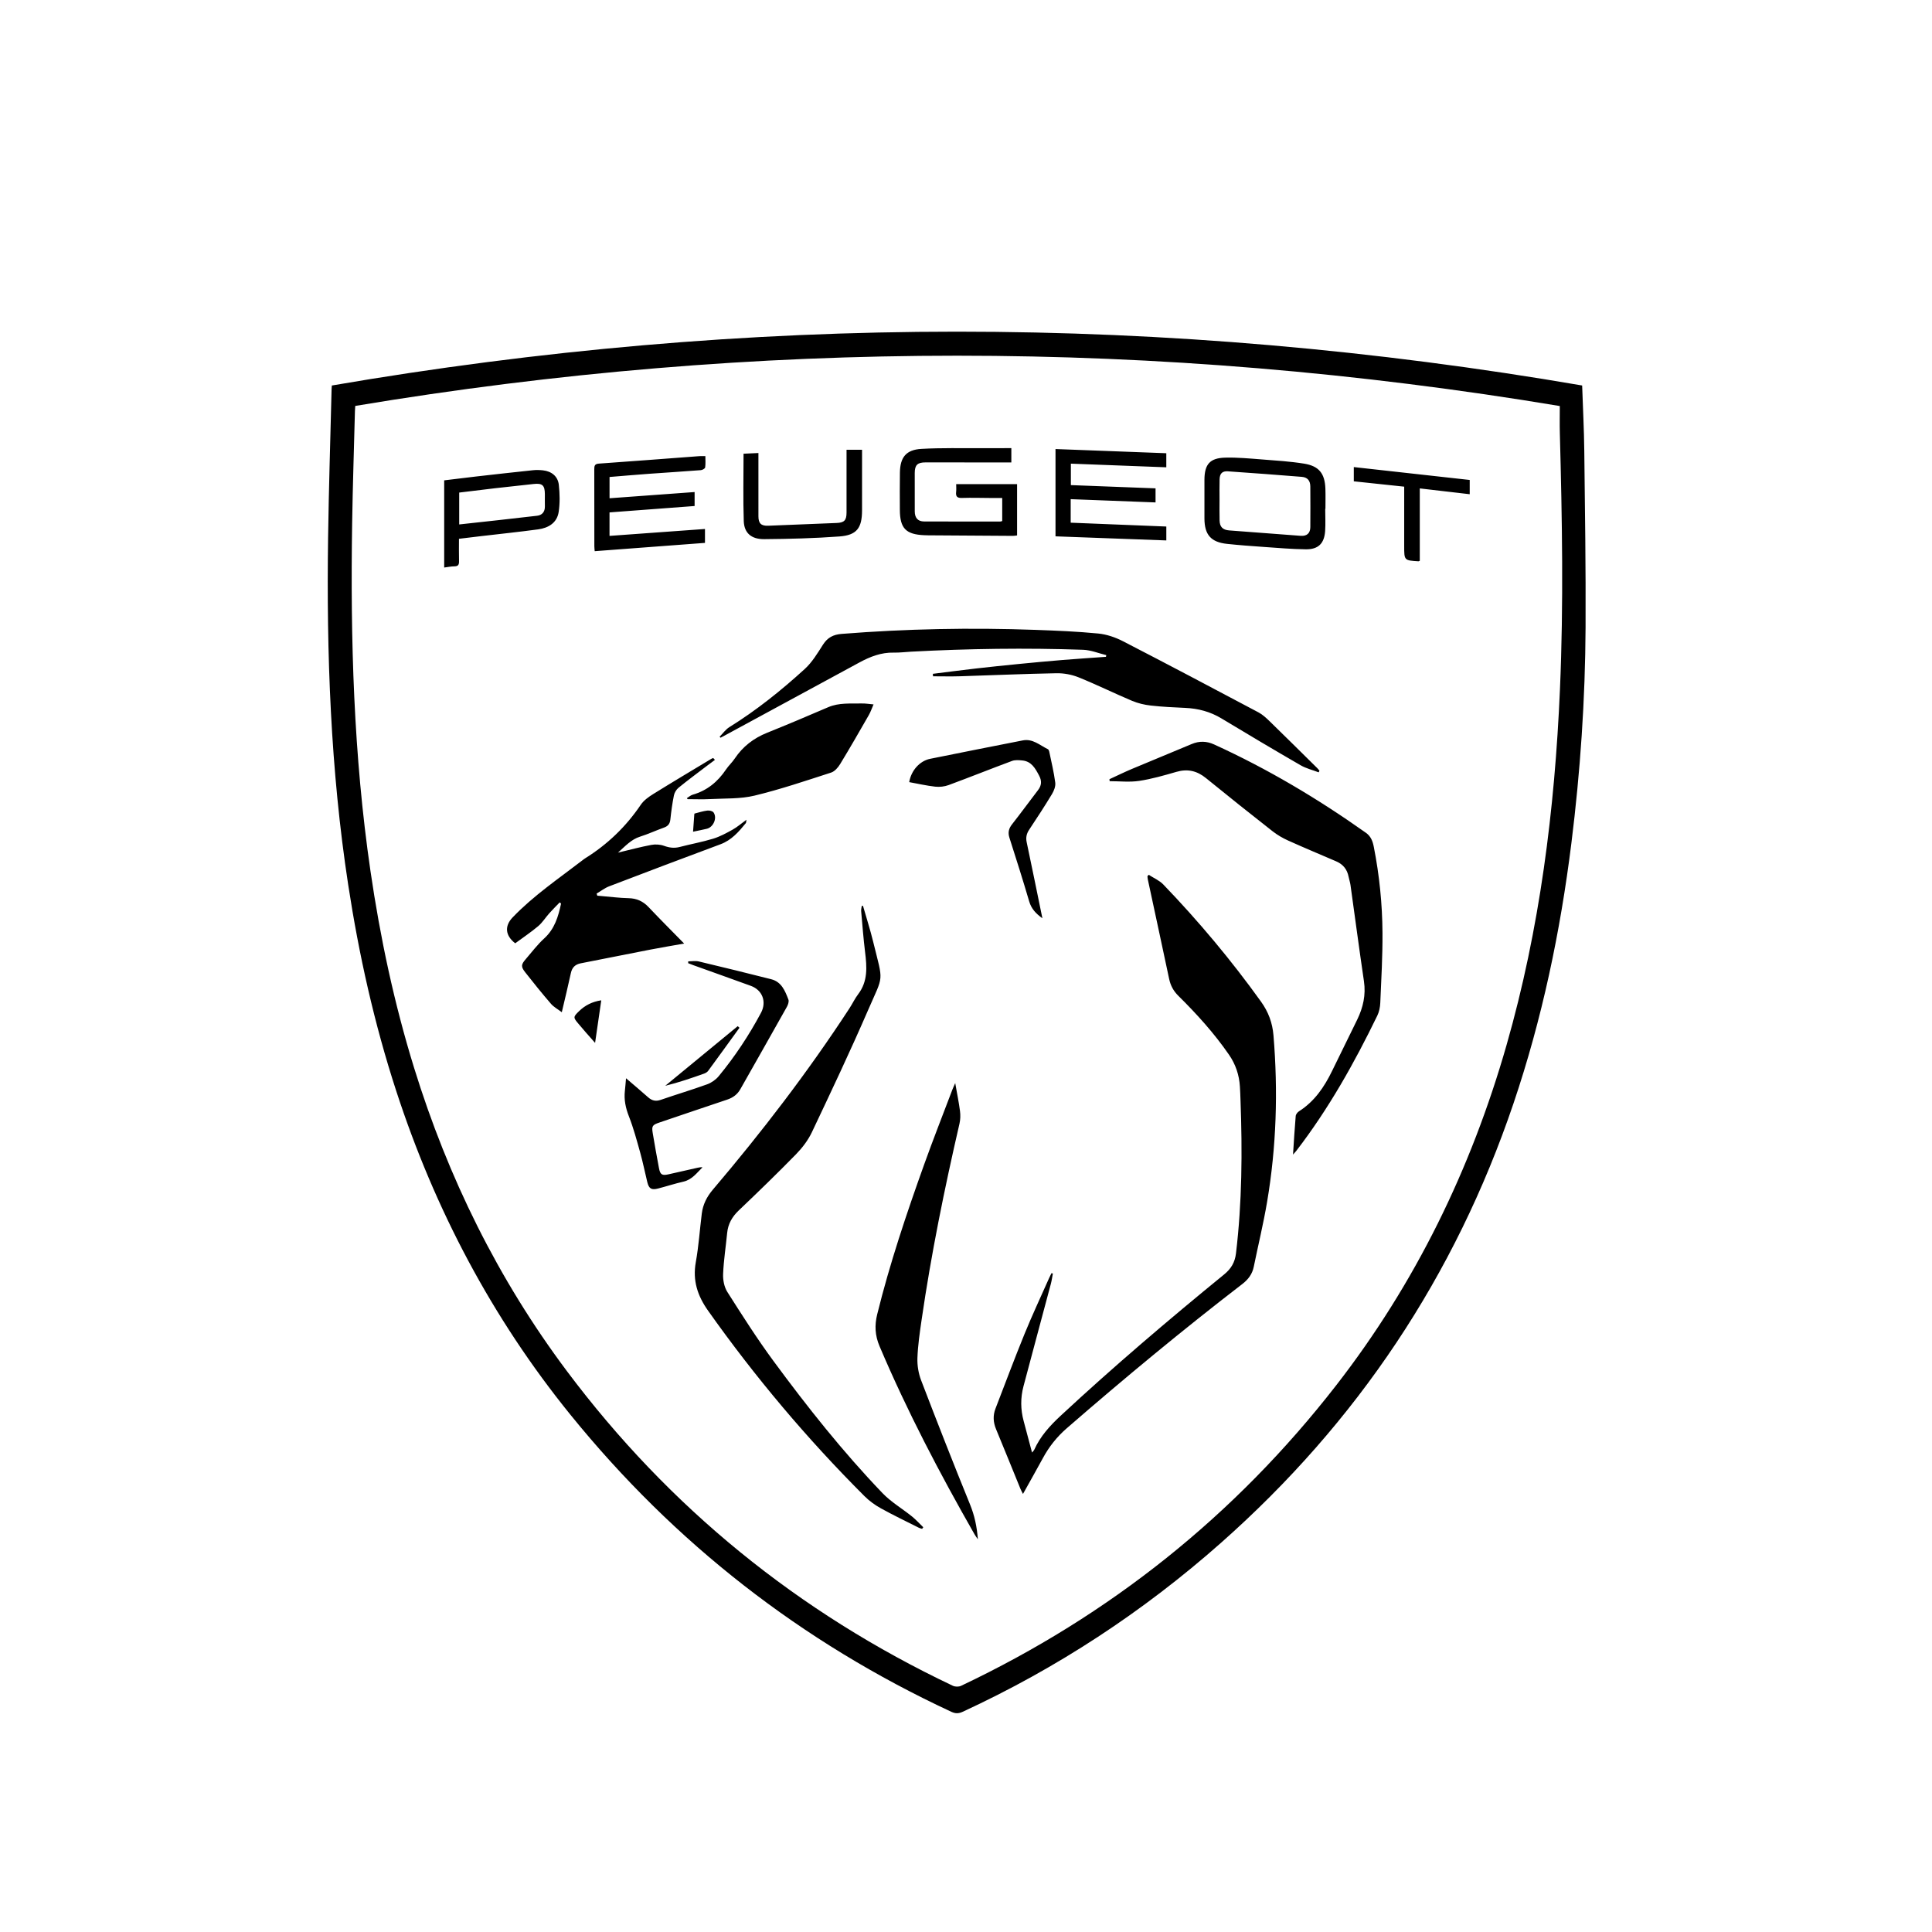 <?xml version="1.0" encoding="utf-8"?>
<!-- Generator: Adobe Illustrator 15.0.0, SVG Export Plug-In . SVG Version: 6.00 Build 0)  -->
<!DOCTYPE svg PUBLIC "-//W3C//DTD SVG 1.1//EN" "http://www.w3.org/Graphics/SVG/1.1/DTD/svg11.dtd">
<svg version="1.1" id="Vrstva_1" xmlns="http://www.w3.org/2000/svg" xmlns:xlink="http://www.w3.org/1999/xlink" x="0px" y="0px"
	 width="283px" height="283px" viewBox="0 0 283 283" enable-background="new 0 0 283 283" xml:space="preserve">
<g>
	<g>
		<path fill-rule="evenodd" clip-rule="evenodd" d="M52.038,59.46c-0.018,0.269-0.042,0.51-0.047,0.751
			c-0.139,5.467-0.322,10.934-0.408,16.403c-0.266,17.047,0.212,34.057,2.682,50.962c1.428,9.778,3.477,19.414,6.397,28.859
			c4.967,16.062,12.292,30.945,22.384,44.413c15.018,20.041,33.912,35.362,56.534,46.088c0.329,0.155,0.859,0.163,1.185,0.009
			c21.795-10.328,40.153-24.964,54.955-44.014c11.621-14.955,19.757-31.672,24.96-49.85c4.877-17.041,7.061-34.485,7.824-52.142
			c0.54-12.487,0.317-24.975-0.018-37.462c-0.037-1.328-0.006-2.657-0.006-4C169.542,49.647,110.809,49.648,52.038,59.46
			L52.038,59.46L52.038,59.46z M231.754,56.467c0.109,3.253,0.277,6.432,0.313,9.612c0.102,8.597,0.229,17.196,0.188,25.792
			c-0.05,10.591-0.767,21.145-2.08,31.658c-1.621,12.979-4.285,25.721-8.486,38.125c-8.559,25.267-22.883,46.692-42.854,64.356
			c-11.4,10.084-23.998,18.346-37.82,24.733c-0.595,0.276-1.062,0.28-1.663,0.002c-21.956-10.206-40.563-24.715-55.799-43.52
			c-11.492-14.184-19.858-30.07-25.509-47.408c-3.216-9.867-5.468-19.958-7.039-30.209c-2.585-16.862-3.188-33.837-2.946-50.859
			c0.102-7.263,0.338-14.524,0.514-21.787c0.003-0.135,0.019-0.268,0.036-0.493c30.299-5.206,60.81-7.883,91.554-7.887
			C170.91,48.58,201.424,51.257,231.754,56.467L231.754,56.467z M168.267,128.142c0.718,0.466,1.556,0.817,2.134,1.417
			c5.174,5.379,9.955,11.088,14.31,17.157c1.081,1.506,1.675,3.095,1.829,4.951c0.678,8.176,0.434,16.313-0.937,24.398
			c-0.539,3.185-1.306,6.33-1.952,9.496c-0.22,1.071-0.809,1.854-1.666,2.515c-8.8,6.77-17.341,13.854-25.723,21.134
			c-1.443,1.254-2.59,2.695-3.492,4.363c-0.933,1.72-1.899,3.42-2.922,5.259c-0.149-0.295-0.275-0.507-0.367-0.733
			c-1.193-2.916-2.369-5.839-3.576-8.749c-0.418-1.006-0.48-1.997-0.088-3.012c1.41-3.646,2.775-7.312,4.252-10.931
			c1.128-2.766,2.399-5.473,3.609-8.205c0.105-0.239,0.229-0.472,0.344-0.708c0.066,0.017,0.135,0.033,0.203,0.051
			c-0.096,0.499-0.161,1.007-0.291,1.497c-1.334,5.011-2.689,10.018-4.016,15.03c-0.446,1.688-0.432,3.388,0.027,5.08
			c0.404,1.489,0.793,2.981,1.229,4.62c0.176-0.221,0.273-0.302,0.32-0.407c0.885-1.978,2.301-3.528,3.871-4.987
			c7.738-7.187,15.775-14.027,23.953-20.703c1.014-0.828,1.572-1.764,1.729-3.077c0.891-7.453,0.939-14.926,0.664-22.41
			c-0.023-0.68-0.047-1.359-0.09-2.038c-0.107-1.691-0.622-3.237-1.59-4.644c-2.17-3.152-4.725-5.97-7.438-8.651
			c-0.703-0.695-1.132-1.493-1.336-2.46c-1.029-4.864-2.084-9.723-3.126-14.584c-0.033-0.154-0.037-0.314-0.053-0.472
			C168.142,128.273,168.203,128.208,168.267,128.142L168.267,128.142z M126.41,132.683c0.502,1.758,1.062,3.502,1.496,5.276
			c1.497,6.122,1.572,4.651-0.773,10.058c-2.603,6.003-5.406,11.922-8.21,17.835c-0.559,1.177-1.399,2.28-2.314,3.218
			c-2.737,2.8-5.55,5.528-8.388,8.227c-0.98,0.933-1.576,1.973-1.707,3.313c-0.195,2.001-0.51,3.996-0.593,6.001
			c-0.037,0.875,0.158,1.906,0.618,2.632c2.169,3.416,4.345,6.839,6.743,10.095c4.968,6.748,10.174,13.317,15.982,19.371
			c1.262,1.315,2.896,2.271,4.328,3.426c0.59,0.477,1.103,1.051,1.65,1.579c-0.057,0.078-0.115,0.154-0.173,0.231
			c-0.154-0.05-0.317-0.08-0.459-0.151c-1.868-0.942-3.758-1.844-5.585-2.857c-0.868-0.481-1.705-1.091-2.406-1.791
			c-8.408-8.401-16.035-17.46-22.904-27.162c-1.542-2.177-2.28-4.414-1.794-7.104c0.424-2.349,0.579-4.746,0.877-7.119
			c0.167-1.326,0.732-2.456,1.612-3.492c7.192-8.462,13.943-17.259,20.015-26.566c0.445-0.682,0.793-1.435,1.284-2.079
			c1.438-1.891,1.274-4.002,1.007-6.167c-0.245-1.989-0.395-3.99-0.572-5.985c-0.022-0.251,0.053-0.51,0.083-0.766L126.41,132.683
			L126.41,132.683z M193.16,113.133c-0.887-0.34-1.837-0.569-2.648-1.038c-3.881-2.245-7.738-4.531-11.575-6.85
			c-1.653-1-3.423-1.469-5.333-1.553c-1.685-0.074-3.373-0.155-5.047-0.345c-0.928-0.105-1.875-0.328-2.733-0.69
			c-2.627-1.108-5.188-2.374-7.831-3.441c-1.002-0.404-2.158-0.619-3.237-0.6c-4.704,0.085-9.407,0.299-14.112,0.443
			c-1.324,0.041-2.649,0.006-3.974,0.006c-0.009-0.121-0.018-0.243-0.026-0.364c2.094-0.26,4.187-0.536,6.283-0.777
			c2.107-0.241,4.217-0.459,6.328-0.667c2.139-0.21,4.277-0.41,6.42-0.585c2.107-0.172,4.217-0.309,6.328-0.461
			c0.014-0.082,0.028-0.166,0.042-0.248c-1.129-0.272-2.252-0.744-3.39-0.783c-8.406-0.292-16.813-0.17-25.212,0.277
			c-0.842,0.045-1.685,0.157-2.525,0.137c-1.836-0.042-3.459,0.591-5.031,1.444c-6.52,3.538-13.042,7.073-19.564,10.609
			c-0.257,0.139-0.516,0.277-0.773,0.416c-0.047-0.05-0.094-0.1-0.141-0.149c0.474-0.475,0.877-1.063,1.432-1.408
			c3.97-2.462,7.597-5.374,11.036-8.509c1.079-0.984,1.875-2.312,2.671-3.563c0.668-1.047,1.506-1.483,2.735-1.581
			c9.451-0.749,18.911-0.931,28.383-0.59c3.071,0.11,6.148,0.236,9.204,0.534c1.236,0.121,2.512,0.557,3.623,1.13
			c6.643,3.422,13.244,6.918,19.844,10.419c0.611,0.325,1.148,0.826,1.652,1.316c2.34,2.276,4.657,4.577,6.981,6.87
			c0.11,0.11,0.204,0.236,0.307,0.354C193.238,112.97,193.199,113.051,193.16,113.133L193.16,113.133z M82.292,148.27
			c-0.595-0.453-1.185-0.766-1.589-1.236c-1.295-1.503-2.544-3.047-3.767-4.608c-0.652-0.833-0.612-1.138,0.07-1.927
			c0.89-1.029,1.714-2.133,2.714-3.043c1.532-1.395,2.057-3.199,2.464-5.094c-0.065-0.062-0.129-0.123-0.194-0.184
			c-0.513,0.534-1.041,1.053-1.533,1.605c-0.551,0.617-0.997,1.351-1.62,1.877c-1.075,0.906-2.252,1.691-3.367,2.513
			c-1.474-1.135-1.585-2.534-0.381-3.79c3.068-3.201,6.73-5.674,10.219-8.36c0.13-0.1,0.257-0.203,0.395-0.289
			c3.276-2.037,5.989-4.643,8.156-7.847c0.437-0.648,1.153-1.158,1.835-1.582c2.816-1.75,5.667-3.443,8.507-5.155
			c0.083-0.051,0.182-0.078,0.273-0.115c0.083,0.091,0.169,0.182,0.251,0.273c-0.399,0.296-0.801,0.588-1.196,0.89
			c-1.384,1.055-2.785,2.092-4.134,3.189c-0.323,0.263-0.596,0.714-0.679,1.123c-0.237,1.169-0.395,2.358-0.523,3.546
			c-0.068,0.627-0.354,0.964-0.937,1.172c-1.176,0.419-2.314,0.952-3.504,1.326c-1.285,0.405-2.122,1.352-3.236,2.342
			c1.771-0.42,3.313-0.838,4.878-1.132c0.601-0.113,1.3-0.072,1.871,0.133c0.778,0.28,1.493,0.378,2.295,0.169
			c1.63-0.424,3.295-0.724,4.903-1.214c0.994-0.303,1.936-0.815,2.85-1.325c0.679-0.378,1.277-0.904,2.023-1.446
			c-0.045,0.259-0.025,0.414-0.092,0.497c-1.035,1.267-2.084,2.488-3.705,3.09c-5.446,2.024-10.881,4.082-16.308,6.16
			c-0.652,0.25-1.226,0.704-1.836,1.063c0.031,0.103,0.063,0.207,0.096,0.31c0.248,0.021,0.496,0.045,0.745,0.066
			c1.273,0.105,2.545,0.272,3.821,0.298c1.196,0.023,2.13,0.443,2.949,1.309c1.658,1.754,3.368,3.459,5.208,5.338
			c-1.808,0.323-3.397,0.586-4.978,0.892c-3.387,0.656-6.77,1.338-10.155,2c-0.811,0.158-1.278,0.594-1.458,1.426
			C83.224,144.385,82.769,146.229,82.292,148.27L82.292,148.27z M162.512,114.138c1.102-0.505,2.188-1.041,3.305-1.51
			c2.902-1.224,5.822-2.408,8.723-3.633c1.125-0.476,2.2-0.452,3.307,0.054c7.841,3.576,15.21,7.96,22.234,12.94
			c0.736,0.522,0.994,1.242,1.155,2.064c0.817,4.148,1.243,8.345,1.271,12.563c0.023,3.423-0.175,6.849-0.322,10.272
			c-0.026,0.636-0.161,1.318-0.438,1.887c-3.363,6.934-7.125,13.634-11.835,19.764c-0.126,0.163-0.271,0.313-0.509,0.585
			c0.131-1.987,0.234-3.818,0.393-5.646c0.021-0.247,0.258-0.553,0.482-0.695c2.263-1.441,3.7-3.548,4.844-5.906
			c1.22-2.516,2.472-5.018,3.69-7.534c0.858-1.771,1.276-3.606,0.98-5.608c-0.695-4.702-1.315-9.416-1.976-14.123
			c-0.057-0.402-0.197-0.792-0.275-1.191c-0.205-1.074-0.813-1.821-1.811-2.25c-2.343-1.011-4.701-1.991-7.027-3.041
			c-0.808-0.364-1.598-0.821-2.294-1.367c-3.274-2.568-6.53-5.16-9.757-7.787c-1.313-1.068-2.688-1.39-4.328-0.916
			c-1.799,0.521-3.614,1.046-5.459,1.325c-1.411,0.211-2.879,0.042-4.322,0.042C162.532,114.33,162.521,114.234,162.512,114.138
			L162.512,114.138z M139.921,158.653c0.268,1.532,0.535,2.812,0.701,4.104c0.078,0.604,0.058,1.255-0.079,1.848
			c-2.195,9.511-4.143,19.067-5.546,28.729c-0.27,1.856-0.545,3.723-0.613,5.592c-0.039,1.083,0.155,2.248,0.543,3.263
			c2.332,6.086,4.709,12.154,7.166,18.191c0.654,1.607,1.004,3.225,1.146,5.099c-0.224-0.334-0.369-0.522-0.487-0.728
			c-5.112-8.949-9.891-18.064-13.919-27.563c-0.665-1.566-0.739-3.054-0.338-4.675c1.841-7.449,4.283-14.708,6.868-21.921
			c1.32-3.681,2.754-7.32,4.14-10.979C139.597,159.367,139.714,159.129,139.921,158.653L139.921,158.653z M100.614,116.913
			c0.284-0.173,0.546-0.418,0.853-0.506c2.111-0.602,3.673-1.898,4.88-3.694c0.378-0.562,0.896-1.03,1.271-1.592
			c1.187-1.774,2.778-2.994,4.758-3.789c2.996-1.204,5.97-2.463,8.937-3.74c1.59-0.684,3.255-0.509,4.903-0.548
			c0.579-0.013,1.161,0.088,1.741,0.137c-0.231,0.528-0.416,1.083-0.701,1.579c-1.378,2.404-2.758,4.809-4.199,7.175
			c-0.306,0.502-0.796,1.065-1.319,1.234c-3.719,1.199-7.43,2.462-11.223,3.375c-2.083,0.501-4.318,0.389-6.488,0.505
			c-1.1,0.059-2.207,0.01-3.309,0.01L100.614,116.913L100.614,116.913z M91.701,157.944c1.14,0.978,2.198,1.861,3.228,2.779
			c0.56,0.499,1.117,0.64,1.857,0.383c2.258-0.782,4.551-1.463,6.797-2.275c0.63-0.228,1.267-0.675,1.693-1.19
			c2.377-2.88,4.433-5.985,6.193-9.279c0.86-1.612,0.221-3.331-1.478-3.951c-2.808-1.023-5.622-2.021-8.434-3.031
			c-0.252-0.091-0.501-0.193-0.75-0.29c0.001-0.09,0.002-0.181,0.002-0.272c0.52,0,1.063-0.101,1.554,0.016
			c3.541,0.84,7.075,1.71,10.602,2.603c1.515,0.385,2.032,1.704,2.519,2.973c0.112,0.291-0.048,0.764-0.223,1.075
			c-2.259,4.03-4.543,8.046-6.819,12.066c-0.437,0.773-1.087,1.242-1.931,1.524c-3.299,1.098-6.587,2.228-9.881,3.338
			c-1.069,0.361-1.194,0.512-1.016,1.577c0.286,1.715,0.592,3.428,0.916,5.137c0.175,0.926,0.446,1.095,1.35,0.897
			c1.433-0.314,2.862-0.647,4.293-0.97c0.23-0.052,0.464-0.093,0.732-0.068c-0.845,0.828-1.531,1.813-2.798,2.102
			c-1.243,0.282-2.459,0.68-3.695,1.002c-0.989,0.258-1.356,0.039-1.597-0.938c-0.35-1.424-0.633-2.865-1.027-4.278
			c-0.503-1.803-0.988-3.62-1.667-5.357c-0.48-1.229-0.733-2.424-0.589-3.721C91.597,159.229,91.637,158.659,91.701,157.944
			L91.701,157.944z M152.691,134.508c-0.967-0.688-1.618-1.399-1.934-2.469c-0.916-3.124-1.904-6.228-2.896-9.33
			c-0.242-0.756-0.105-1.341,0.379-1.958c1.292-1.646,2.524-3.337,3.798-4.997c0.54-0.704,0.597-1.349,0.159-2.168
			c-0.566-1.066-1.12-2.07-2.467-2.196c-0.49-0.046-1.041-0.093-1.485,0.072c-3.104,1.153-6.178,2.387-9.285,3.534
			c-0.604,0.223-1.319,0.306-1.96,0.236c-1.282-0.143-2.548-0.435-3.817-0.665c0.281-1.709,1.546-3.109,3.061-3.415
			c4.524-0.911,9.051-1.817,13.583-2.699c1.449-0.283,2.493,0.718,3.668,1.289c0.1,0.049,0.17,0.219,0.197,0.345
			c0.313,1.515,0.684,3.024,0.882,4.554c0.069,0.533-0.185,1.188-0.479,1.673c-1.065,1.766-2.195,3.497-3.338,5.216
			c-0.388,0.583-0.516,1.145-0.368,1.839C151.164,127.033,151.908,130.703,152.691,134.508L152.691,134.508z M156.834,73.117v3.446
			c4.66,0.188,9.317,0.375,14.008,0.563v2.036c-5.4-0.2-10.792-0.398-16.231-0.599V65.776c5.415,0.205,10.805,0.408,16.229,0.613
			v2.061c-4.652-0.178-9.283-0.355-13.979-0.534v3.143c4.103,0.157,8.218,0.314,12.404,0.474v2.063
			C165.111,73.436,160.994,73.278,156.834,73.117L156.834,73.117z M89.283,75.058v3.44c4.667-0.339,9.29-0.674,13.982-1.013v2.037
			c-5.384,0.405-10.739,0.808-16.153,1.215c-0.02-0.266-0.052-0.502-0.052-0.74c-0.002-3.752,0.004-7.506-0.009-11.258
			c-0.001-0.499,0.054-0.785,0.674-0.829c4.909-0.345,9.814-0.727,14.72-1.094c0.243-0.018,0.487-0.003,0.877-0.003
			c0,0.553,0.05,1.114-0.03,1.658c-0.024,0.165-0.399,0.378-0.629,0.396c-2.52,0.197-5.044,0.349-7.566,0.533
			c-1.923,0.141-3.844,0.309-5.81,0.468v3.117c4.158-0.304,8.283-0.605,12.46-0.911v2.046C97.59,74.432,93.454,74.744,89.283,75.058
			L89.283,75.058z M148.141,65.644v2.093c-1.17,0-2.304,0.001-3.438,0c-3.046-0.002-6.091-0.008-9.137-0.005
			c-1.183,0-1.572,0.388-1.575,1.555c-0.004,1.876-0.009,3.753,0.003,5.629c0.006,0.953,0.463,1.465,1.362,1.469
			c3.726,0.016,7.452,0.008,11.178,0.006c0.075,0,0.151-0.038,0.271-0.069v-3.375c-0.526,0-1.057,0.002-1.586-0.001
			c-1.442-0.006-2.885-0.055-4.324-0.007c-0.709,0.023-0.914-0.235-0.84-0.889c0.041-0.369,0.007-0.746,0.007-1.133h8.92v7.515
			c-0.204,0.021-0.41,0.065-0.614,0.063c-4.135-0.024-8.268-0.053-12.401-0.081c-0.19-0.001-0.381-0.009-0.571-0.017
			c-2.704-0.11-3.575-1.009-3.585-3.721c-0.007-1.822-0.021-3.645,0.009-5.466c0.036-2.232,0.913-3.332,3.146-3.458
			c2.929-0.166,5.87-0.087,8.807-0.106C145.207,65.637,146.643,65.644,148.141,65.644L148.141,65.644z M178.638,73.221
			L178.638,73.221c0.001-1.005-0.021-2.012,0.009-3.017c0.023-0.844,0.394-1.221,1.222-1.164c3.604,0.248,7.209,0.519,10.81,0.808
			c0.842,0.066,1.25,0.554,1.256,1.412c0.015,1.984,0.014,3.968,0.001,5.953c-0.007,0.894-0.508,1.342-1.403,1.275
			c-3.495-0.259-6.99-0.524-10.484-0.793c-0.939-0.072-1.382-0.521-1.403-1.455C178.619,75.233,178.638,74.227,178.638,73.221
			L178.638,73.221z M194.119,74.528c0,1.087,0.06,2.178-0.013,3.261c-0.124,1.815-0.999,2.694-2.821,2.674
			c-2.035-0.022-4.069-0.202-6.102-0.343c-1.816-0.126-3.632-0.26-5.441-0.452c-2.355-0.249-3.299-1.325-3.315-3.698
			c-0.011-1.903-0.011-3.806,0-5.709c0.016-2.254,0.795-3.169,3.052-3.226c1.785-0.045,3.581,0.126,5.369,0.264
			c2.057,0.159,4.124,0.288,6.158,0.612c2.209,0.352,3.062,1.452,3.139,3.682c0.034,0.978,0.006,1.958,0.006,2.936
			C194.141,74.528,194.129,74.528,194.119,74.528L194.119,74.528z M67.265,76.821v-4.669c1.77-0.214,3.518-0.435,5.265-0.636
			c1.864-0.214,3.73-0.402,5.594-0.616c1.309-0.151,1.683,0.166,1.688,1.485c0.002,0.598-0.012,1.197,0.002,1.795
			c0.017,0.788-0.406,1.28-1.128,1.366C74.913,75.995,71.132,76.394,67.265,76.821L67.265,76.821z M67.23,78.922
			c0,1.15-0.018,2.208,0.009,3.265c0.012,0.489-0.091,0.764-0.655,0.769c-0.483,0.003-0.965,0.107-1.52,0.176v-12.77
			c1.535-0.186,3.089-0.383,4.646-0.561c2.782-0.317,5.564-0.629,8.35-0.922c0.482-0.051,0.981-0.037,1.464,0.014
			c1.265,0.137,2.198,0.875,2.333,2.131c0.142,1.308,0.174,2.668-0.022,3.964c-0.244,1.605-1.506,2.35-3.011,2.554
			c-2.774,0.375-5.56,0.663-8.34,0.989C69.435,78.653,68.386,78.783,67.23,78.922L67.23,78.922z M108.915,66.46
			c0.738-0.034,1.409-0.065,2.178-0.102c0,0.364,0,0.655,0,0.945c0,2.775-0.003,5.55,0.001,8.326
			c0.002,1.044,0.396,1.421,1.444,1.38c3.344-0.13,6.686-0.264,10.029-0.404c1.102-0.045,1.432-0.395,1.434-1.512
			c0.004-3.045,0.001-6.091,0.001-9.213l2.271,0c0,0.214,0,0.472,0,0.729c0,2.721,0.006,5.441-0.001,8.163
			c-0.007,2.578-0.771,3.621-3.319,3.81c-3.659,0.27-7.335,0.362-11.005,0.393c-1.901,0.016-2.941-0.9-3.001-2.647
			C108.836,73.074,108.915,69.813,108.915,66.46L108.915,66.46z M205.688,71.286c-2.484-0.264-4.907-0.521-7.383-0.783v-2.086
			c5.666,0.629,11.295,1.256,16.979,1.888v2.088c-2.423-0.282-4.812-0.56-7.314-0.851v10.609c-0.136,0.052-0.159,0.071-0.183,0.069
			c-2.1-0.131-2.101-0.131-2.101-2.218l0.001-7.75V71.286L205.688,71.286z M108.319,150.548c-1.524,2.104-3.044,4.211-4.583,6.305
			c-0.135,0.185-0.375,0.329-0.596,0.408c-1.862,0.661-3.73,1.304-5.695,1.786c3.539-2.91,7.077-5.822,10.615-8.732
			C108.147,150.393,108.233,150.471,108.319,150.548L108.319,150.548z M88.074,146.526c-0.304,2.09-0.59,4.062-0.905,6.235
			c-0.504-0.568-0.902-1.012-1.293-1.461c-0.39-0.45-0.776-0.904-1.162-1.359c-0.76-0.897-0.763-0.982,0.104-1.823
			C85.694,147.268,86.733,146.729,88.074,146.526L88.074,146.526z M101.519,121.829c0.067-0.947,0.123-1.727,0.18-2.506
			c0.003-0.054,0.014-0.146,0.039-0.152c0.625-0.16,1.245-0.362,1.881-0.441c0.295-0.037,0.763,0.072,0.906,0.282
			c0.557,0.813-0.023,2.148-0.985,2.386C102.914,121.55,102.28,121.667,101.519,121.829z"/>
	</g>
</g>
</svg>
